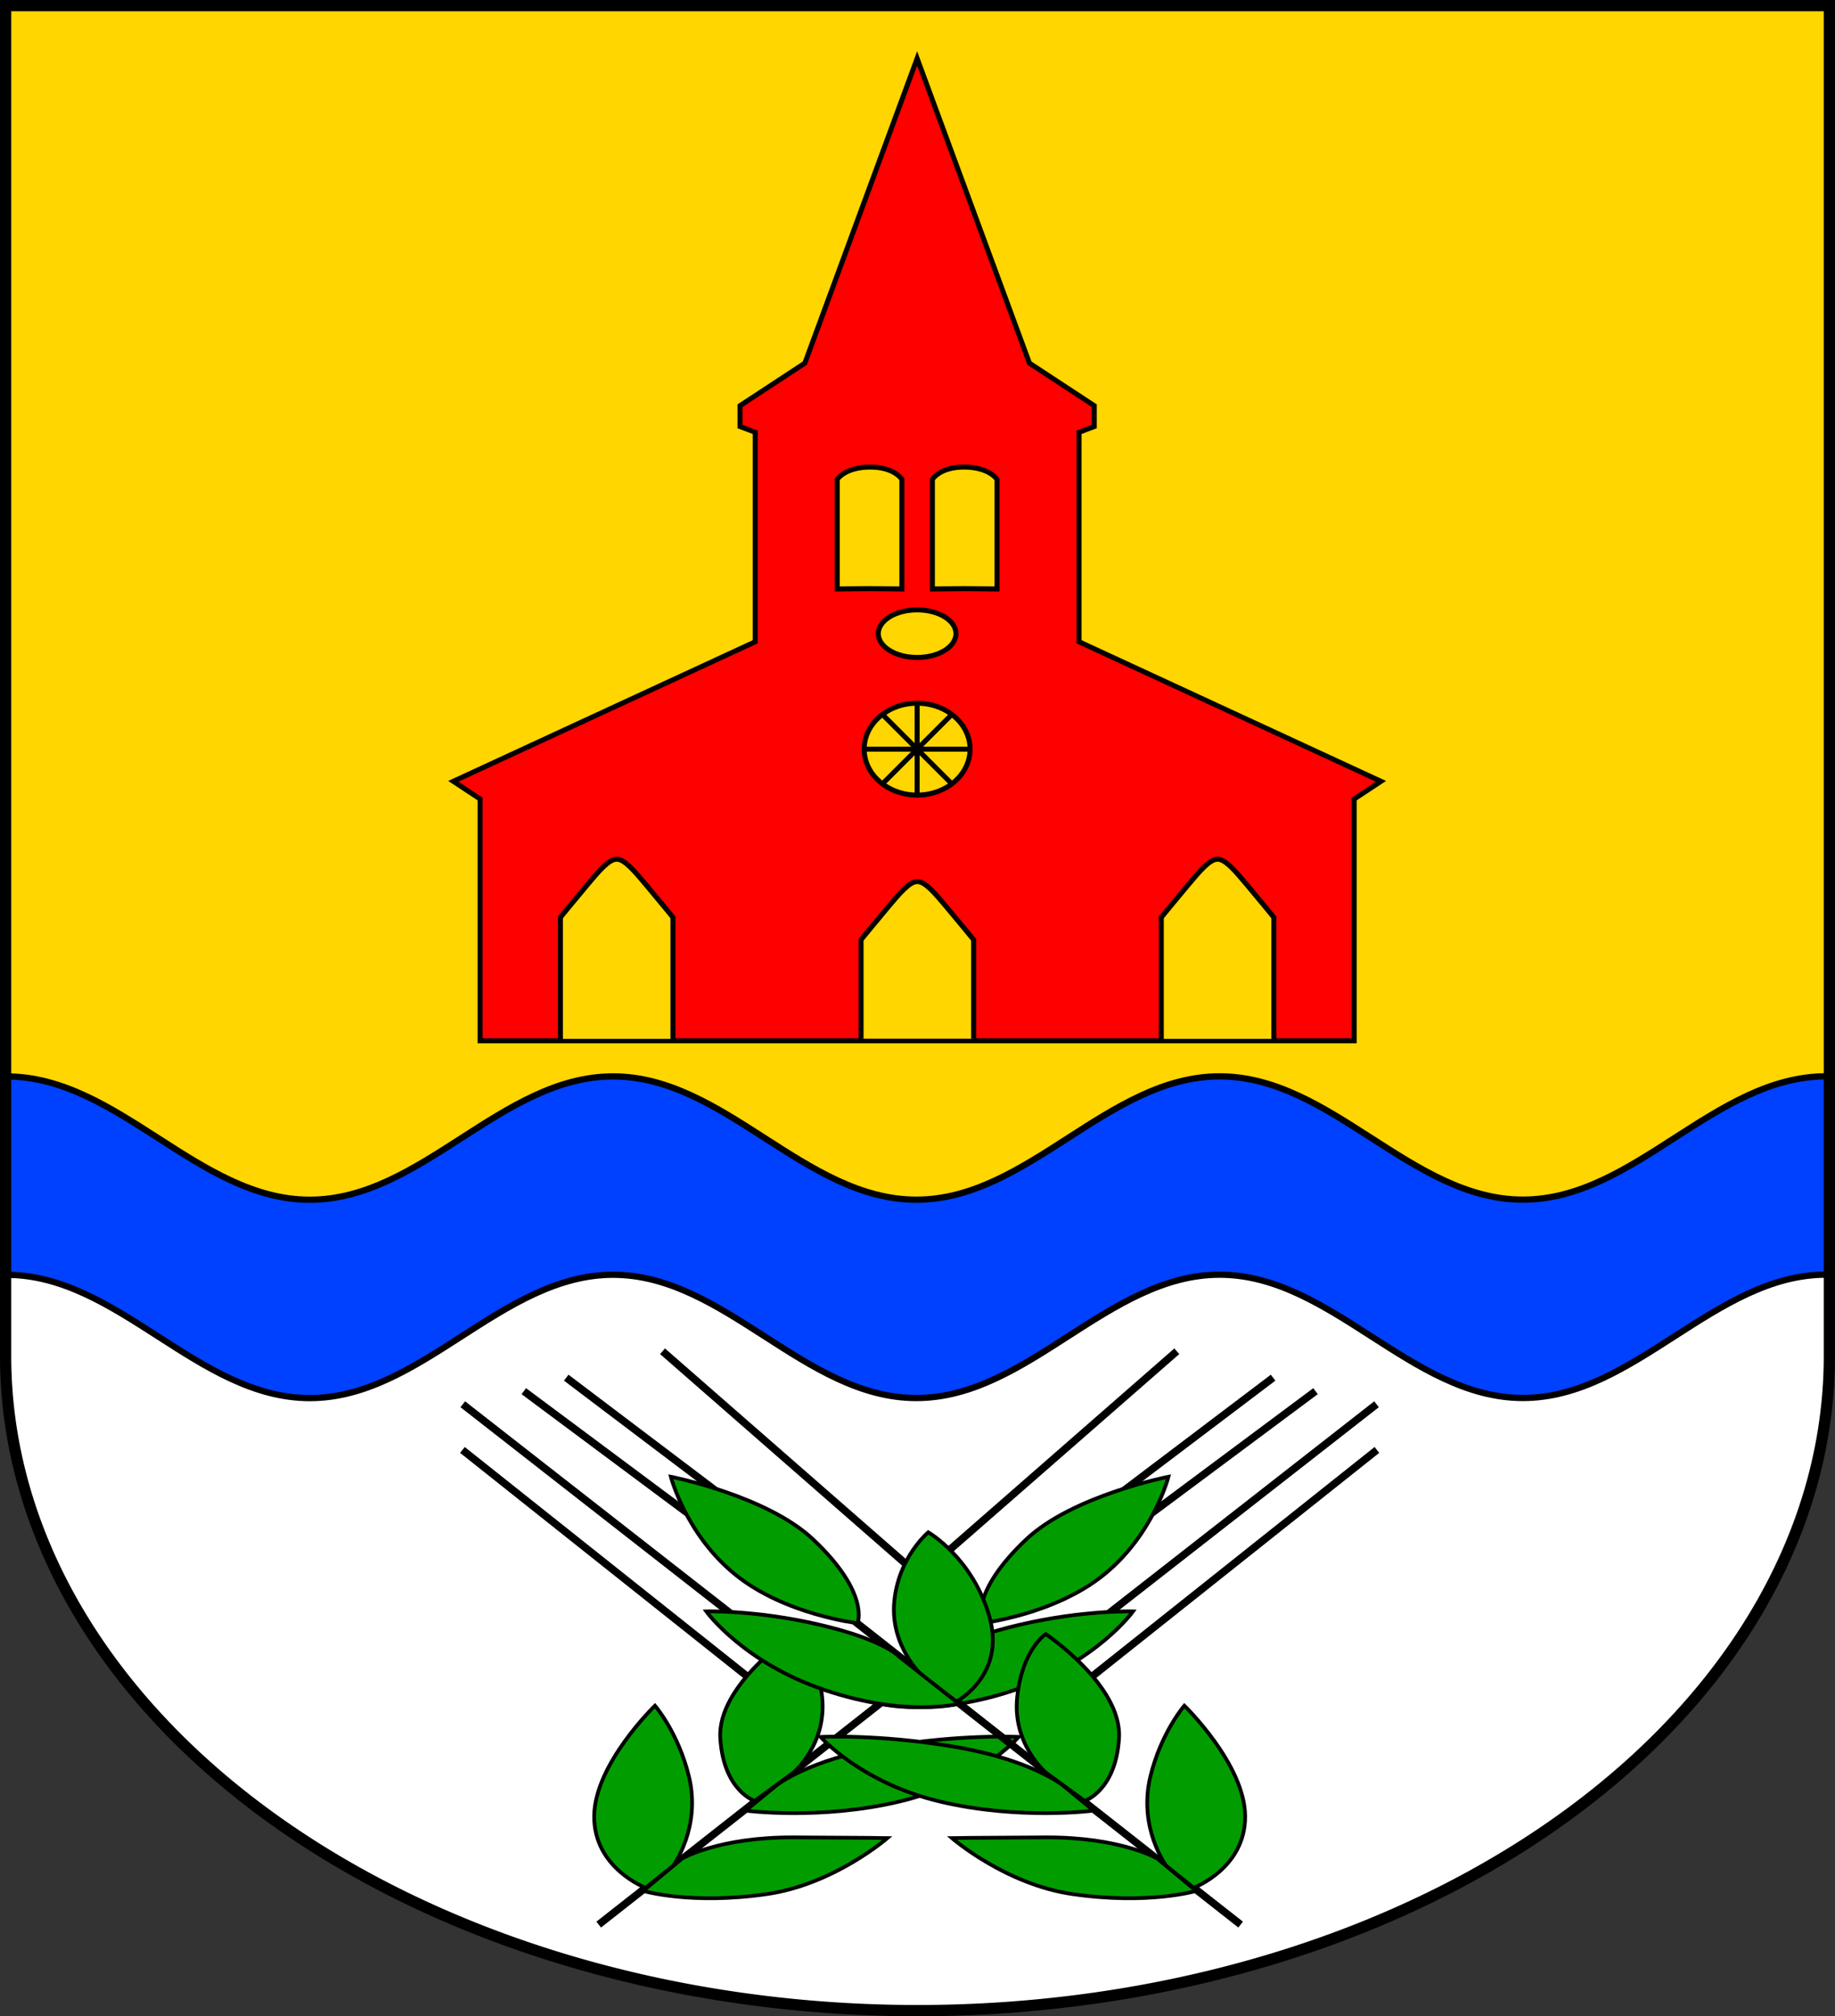 <?xml version="1.0" encoding="UTF-8" standalone="no"?>
<!-- Created with Inkscape (http://www.inkscape.org/) -->

<svg
   width="146.883mm"
   height="161.356mm"
   viewBox="0 0 146.883 161.356"
   version="1.1"
   id="svg4403"
   inkscape:version="1.2.2 (732a01da63, 2022-12-09)"
   sodipodi:docname="DEU Klein Wesenberg COA.svg"
   xmlns:inkscape="http://www.inkscape.org/namespaces/inkscape"
   xmlns:sodipodi="http://sodipodi.sourceforge.net/DTD/sodipodi-0.dtd"
   xmlns="http://www.w3.org/2000/svg"
   xmlns:svg="http://www.w3.org/2000/svg">
  <rect x="0" y="0" width="146.883" height="161.356" fill="#333333" stroke="none"/>
  <sodipodi:namedview
     id="namedview4405"
     pagecolor="#ffffff"
     bordercolor="#666666"
     borderopacity="1.0"
     inkscape:showpageshadow="2"
     inkscape:pageopacity="0.0"
     inkscape:pagecheckerboard="0"
     inkscape:deskcolor="#d1d1d1"
     inkscape:document-units="mm"
     showgrid="false"
     inkscape:zoom="0.87772545"
     inkscape:cx="335.52633"
     inkscape:cy="248.93889"
     inkscape:current-layer="layer1" />
  <defs
     id="defs4400" />
  <g
     inkscape:label="Ebene 1"
     inkscape:groupmode="layer"
     id="layer1"
     transform="translate(-562.088,-69.081)">
    <g
       id="g4288"
       transform="translate(528.874,-8.495)">
      <path
         id="path3071"
         style="fill:#ffd600;fill-opacity:1;stroke:none;stroke-width:0.9;stroke-linecap:butt;stroke-dasharray:none"
         d="M 33.664,78.025 V 186.097 a 72.992,52.384 0 0 0 72.991,52.384 72.992,52.384 0 0 0 72.992,-52.384 V 78.025 Z" />
      <path
         id="path4182"
         style="fill:#ffffff;fill-opacity:1;stroke:none;stroke-width:0.5;stroke-linecap:butt;stroke-dasharray:none"
         d="m 81.478,170.432 c -2.592,0.242 -19.184,10.473 -19.184,10.473 l -11.012,-3.461 -17.619,-4.123 v 12.775 a 72.992,52.384 0 0 0 72.991,52.384 72.992,52.384 0 0 0 72.992,-52.384 v -13.537 c -2.991,0.51 -5.349,1.109 -5.349,1.109 l -22.653,9.439 -21.709,-12.27 -27.371,12.585 c 0,0 -20.136,-11.641 -20.765,-12.899 -0.039,-0.079 -0.15,-0.107 -0.322,-0.091 z" />
      <path
         id="path845"
         style="fill:#0040ff;fill-opacity:1;stroke:#000000;stroke-width:0.5;stroke-dasharray:none"
         d="m 179.39,163.71 c -8.936,7.8e-4 -15.338,9.87 -24.273,9.871 -8.936,8.9e-4 -15.343,-9.867 -24.279,-9.867 -8.936,7.8e-4 -15.339,9.87 -24.274,9.871 -8.936,7.8e-4 -15.343,-9.867 -24.279,-9.867 -8.936,7.9e-4 -15.338,9.87 -24.273,9.871 -8.936,8.8e-4 -15.343,-9.867 -24.279,-9.867 -0.023,0 -0.045,0.002 -0.068,0.002 v 15.876 c 0.023,-1.3e-4 0.045,-0.002 0.068,-0.002 8.936,-8.3e-4 15.343,9.867 24.279,9.866 8.936,-8.4e-4 15.338,-9.87 24.273,-9.871 8.936,-8.2e-4 15.343,9.867 24.279,9.866 8.936,-8.3e-4 15.339,-9.87 24.274,-9.871 8.936,-8.3e-4 15.343,9.867 24.279,9.867 8.936,-8.2e-4 15.338,-9.87 24.273,-9.871 0.087,0 0.172,0.007 0.258,0.009 v -15.875 c -0.086,-0.002 -0.171,-0.009 -0.258,-0.009 z" />
      <path
         id="path4241"
         style="fill:none;fill-opacity:1;stroke:#000000;stroke-width:0.9;stroke-linecap:butt;stroke-dasharray:none"
         d="M 33.664,78.025 V 186.097 a 72.992,52.384 0 0 0 72.991,52.384 72.992,52.384 0 0 0 72.992,-52.384 V 78.025 Z" />
      <g
         id="g1368"
         transform="translate(-205.103,-1.788)">
        <path
           id="path1021"
           style="fill:#ff0000;stroke:#000000;stroke-width:0.4;stroke-linecap:round;stroke-dasharray:none"
           d="m 311.729,84.042 -8.988,24.383 -5.191,3.407 v 1.666 l 1.22,0.461 v 16.764 l -24.167,11.169 2.144,1.415 v 19.349 h 34.925 0.116 34.925 v -19.349 l 2.143,-1.415 -24.166,-11.169 v -16.764 l 1.219,-0.461 v -1.666 l -5.191,-3.407 z" />
        <path
           style="fill:#ffd600;stroke:#000000;stroke-width:0.4;stroke-linecap:butt;stroke-dasharray:none;fill-opacity:1"
           d="m 292.185,162.505 v -9.724 c 0,0 -1.081,-1.327 -2.128,-2.572 -0.908,-1.079 -1.747,-2.1 -2.377,-2.082 -0.63,-0.018 -1.469,1.003 -2.377,2.082 -1.048,1.245 -2.128,2.572 -2.128,2.572 v 9.724"
           id="path1130"
           sodipodi:nodetypes="ccscscc" />
        <path
           style="fill:#ffd600;stroke:#000000;stroke-width:0.4;stroke-linecap:butt;stroke-dasharray:none;fill-opacity:1"
           d="m 331.273,162.505 v -9.724 c 0,0 1.081,-1.327 2.128,-2.572 0.908,-1.079 1.747,-2.1 2.377,-2.082 0.63,-0.018 1.469,1.003 2.377,2.082 1.048,1.245 2.128,2.572 2.128,2.572 v 9.724"
           id="path1132"
           sodipodi:nodetypes="ccscscc"
           inkscape:transform-center-x="-24.049101"
           inkscape:transform-center-y="-16.251447" />
        <path
           style="fill:#ffd600;stroke:#000000;stroke-width:0.4;stroke-linecap:butt;stroke-dasharray:none;fill-opacity:1"
           d="m 307.241,162.49 v -7.92 c 0,0 1.081,-1.327 2.128,-2.572 0.908,-1.079 1.747,-2.1 2.377,-2.082 0.63,-0.018 1.469,1.003 2.377,2.082 1.048,1.245 2.128,2.572 2.128,2.572 v 7.92"
           id="path1134"
           sodipodi:nodetypes="ccscscc"
           inkscape:transform-center-x="-24.049101"
           inkscape:transform-center-y="-16.251447" />
        <path
           style="fill:#ffd600;stroke:#000000;stroke-width:0.4;stroke-linecap:butt;stroke-dasharray:none;fill-opacity:1"
           d="m 310.509,126.496 -2.586,-0.023 -2.586,0.023 v -8.77 c 0,0 0.6,-0.962 2.586,-0.983 1.986,-0.021 2.586,0.983 2.586,0.983 z"
           id="path1219"
           inkscape:transform-center-x="-1.2923958"
           inkscape:transform-center-y="6.3785276"
           sodipodi:nodetypes="cccczcc" />
        <path
           style="fill:#ffd600;stroke:#000000;stroke-width:0.4;stroke-linecap:butt;stroke-dasharray:none;fill-opacity:1"
           d="m 312.95,126.496 2.586,-0.023 2.586,0.023 v -8.77 c 0,0 -0.6,-0.962 -2.586,-0.983 -1.986,-0.021 -2.586,0.983 -2.586,0.983 z"
           id="path1221"
           inkscape:transform-center-y="7.7549842"
           sodipodi:nodetypes="cccczcc"
           inkscape:transform-center-x="-3.8061208" />
        <ellipse
           style="fill:#ffd600;stroke:#000000;stroke-width:0.4;stroke-linecap:butt;stroke-dasharray:none;fill-opacity:1"
           id="path1290"
           cx="311.729"
           cy="130.075"
           rx="3.108"
           ry="1.905" />
        <ellipse
           style="fill:#ffd600;stroke:#000000;stroke-width:0.4;stroke-linecap:butt;stroke-dasharray:none;fill-opacity:1"
           id="path1344"
           cx="311.729"
           cy="139.317"
           rx="4.238"
           ry="3.677" />
        <path
           style="fill:none;stroke:#000000;stroke-width:0.4;stroke-linecap:butt;stroke-dasharray:none"
           d="m 311.729,135.64 v 7.354"
           id="path1346" />
        <path
           style="fill:none;stroke:#000000;stroke-width:0.4;stroke-linecap:butt;stroke-dasharray:none"
           d="m 307.491,139.317 h 8.475"
           id="path1350" />
        <path
           style="fill:none;stroke:#000000;stroke-width:0.4;stroke-linecap:butt;stroke-dasharray:none"
           d="m 308.879,142.167 5.659,-5.659"
           id="path1352"
           sodipodi:nodetypes="cc" />
        <path
           style="fill:none;stroke:#000000;stroke-width:0.4;stroke-linecap:butt;stroke-dasharray:none"
           d="m 314.499,142.088 -5.555,-5.555"
           id="path1354"
           sodipodi:nodetypes="cc" />
      </g>
      <g
         id="g2970"
         transform="translate(-204.187,-2.217)"
         style="stroke:#000000">
        <g
           id="g2941"
           transform="matrix(-1,0,0,1,622.031,0)"
           style="stroke:#000000">
          <path
             style="fill:#019d00;fill-opacity:1;stroke:#000000;stroke-width:0.6;stroke-linecap:butt;stroke-dasharray:none"
             d="M 298.191,210.718 274.444,192.173"
             id="path2915"
             sodipodi:nodetypes="cc" />
          <path
             style="fill:#019d00;fill-opacity:1;stroke:#000000;stroke-width:0.6;stroke-linecap:butt;stroke-dasharray:none"
             d="M 300.481,206.872 279.329,191.125"
             id="path2917" />
          <path
             style="fill:#019d00;fill-opacity:1;stroke:#000000;stroke-width:0.6;stroke-linecap:butt;stroke-dasharray:none"
             d="M 303.759,205.949 282.725,190.046"
             id="path2919" />
          <path
             style="fill:#019d00;fill-opacity:1;stroke:#000000;stroke-width:0.6;stroke-linecap:butt;stroke-dasharray:none"
             d="M 310.289,205.283 290.433,187.931"
             id="path2921" />
          <path
             style="fill:none;stroke:#000000;stroke-width:0.6;stroke-linecap:butt;stroke-dasharray:none"
             d="m 305.839,209.566 30.868,24.249"
             id="path2923" />
          <path
             style="fill:#019d00;fill-opacity:1;stroke:#000000;stroke-width:0.3;stroke-linecap:butt;stroke-dasharray:none"
             d="m 330.756,229.115 c 0,0 -2.259,-3.034 -1.279,-7.119 0.849,-3.542 2.725,-5.701 2.725,-5.701 0,0 4.839,4.672 4.867,8.843 0.028,4.171 -4.116,5.729 -4.116,5.729 z"
             id="path2925"
             sodipodi:nodetypes="cscscc" />
          <path
             style="fill:#019d00;fill-opacity:1;stroke:#000000;stroke-width:0.3;stroke-linecap:butt;stroke-dasharray:none"
             d="m 330.033,228.531 c 0,0 -2.92,-1.724 -8.954,-1.696 -6.034,0.028 -7.481,0.056 -7.481,0.056 0,0 4.259,3.697 9.622,4.477 6.118,0.89 9.928,-0.25 9.928,-0.25 z"
             id="path2927"
             sodipodi:nodetypes="cscscc" />
          <path
             style="fill:#019d00;fill-opacity:1;stroke:#000000;stroke-width:0.3;stroke-linecap:butt;stroke-dasharray:none"
             d="m 321.134,221.663 c 0,0 -2.725,-2.28 -2.308,-6.09 0.417,-3.81 2.28,-5.006 2.28,-5.006 0,0 6.118,4.088 5.868,8.315 -0.25,4.227 -2.753,5.033 -2.753,5.033 z"
             id="path2929" />
          <path
             style="fill:#019d00;fill-opacity:1;stroke:#000000;stroke-width:0.3;stroke-linecap:butt;stroke-dasharray:none"
             d="m 322.469,222.664 c 0,0 -2.558,-2.058 -8.704,-3.087 -6.146,-1.029 -10.679,-0.779 -10.679,-0.779 0,0 3.226,3.671 9.566,5.172 6.34,1.502 12.291,0.723 12.291,0.723 z"
             id="path2931" />
          <path
             style="fill:#019d00;fill-opacity:1;stroke:#000000;stroke-width:0.3;stroke-linecap:butt;stroke-dasharray:none"
             d="m 309.27,212.289 c 0,0 -1.219,-1.298 -6.292,-2.478 -5.073,-1.18 -9.045,-1.062 -9.045,-1.062 0,0 2.95,4.09 9.478,6.292 6.528,2.202 10.736,1.101 10.736,1.101 z"
             id="path2935" />
          <path
             style="fill:#019d00;fill-opacity:1;stroke:#000000;stroke-width:0.3;stroke-linecap:butt;stroke-dasharray:none"
             d="m 306.045,209.693 c 0,0 -5.82,-0.669 -9.792,-3.893 -3.972,-3.225 -5.152,-7.826 -5.152,-7.826 0,0 7.657,1.507 11.366,4.995 4.601,4.326 3.579,6.725 3.579,6.725 z"
             id="path2937"
             sodipodi:nodetypes="cscsc" />
          <path
             style="fill:#019d00;fill-opacity:1;stroke:#000000;stroke-width:0.6;stroke-linecap:butt;stroke-dasharray:none"
             d="m 274.415,195.828 22.758,18.096"
             id="path2939"
             sodipodi:nodetypes="cc" />
        </g>
        <g
           id="g2913"
           style="stroke:#000000">
          <path
             style="fill:#019d00;fill-opacity:1;stroke:#000000;stroke-width:0.6;stroke-linecap:butt;stroke-dasharray:none"
             d="M 298.191,210.718 274.444,192.173"
             id="path2896"
             sodipodi:nodetypes="cc" />
          <path
             style="fill:#019d00;fill-opacity:1;stroke:#000000;stroke-width:0.6;stroke-linecap:butt;stroke-dasharray:none"
             d="M 300.481,206.872 279.329,191.125"
             id="path2894" />
          <path
             style="fill:#019d00;fill-opacity:1;stroke:#000000;stroke-width:0.6;stroke-linecap:butt;stroke-dasharray:none"
             d="M 303.759,205.949 282.725,190.046"
             id="path2892" />
          <path
             style="fill:#019d00;fill-opacity:1;stroke:#000000;stroke-width:0.6;stroke-linecap:butt;stroke-dasharray:none"
             d="M 310.289,205.283 290.433,187.931"
             id="path2890" />
          <path
             style="fill:none;stroke:#000000;stroke-width:0.6;stroke-linecap:butt;stroke-dasharray:none"
             d="m 305.839,209.566 30.868,24.249"
             id="path1445" />
          <path
             style="fill:#019d00;fill-opacity:1;stroke:#000000;stroke-width:0.3;stroke-linecap:butt;stroke-dasharray:none"
             d="m 330.756,229.115 c 0,0 -2.259,-3.034 -1.279,-7.119 0.849,-3.542 2.725,-5.701 2.725,-5.701 0,0 4.839,4.672 4.867,8.843 0.028,4.171 -4.116,5.729 -4.116,5.729 z"
             id="path1555"
             sodipodi:nodetypes="cscscc" />
          <path
             style="fill:#019d00;fill-opacity:1;stroke:#000000;stroke-width:0.3;stroke-linecap:butt;stroke-dasharray:none"
             d="m 330.033,228.531 c 0,0 -2.92,-1.724 -8.954,-1.696 -6.034,0.028 -7.481,0.056 -7.481,0.056 0,0 4.259,3.697 9.622,4.477 6.118,0.89 9.928,-0.25 9.928,-0.25 z"
             id="path1557"
             sodipodi:nodetypes="cscscc" />
          <path
             style="fill:#019d00;fill-opacity:1;stroke:#000000;stroke-width:0.3;stroke-linecap:butt;stroke-dasharray:none"
             d="m 321.134,221.663 c 0,0 -2.725,-2.28 -2.308,-6.09 0.417,-3.81 2.28,-5.006 2.28,-5.006 0,0 6.118,4.088 5.868,8.315 -0.25,4.227 -2.753,5.033 -2.753,5.033 z"
             id="path1559" />
          <path
             style="fill:#019d00;fill-opacity:1;stroke:#000000;stroke-width:0.3;stroke-linecap:butt;stroke-dasharray:none"
             d="m 322.469,222.664 c 0,0 -2.558,-2.058 -8.704,-3.087 -6.146,-1.029 -10.679,-0.779 -10.679,-0.779 0,0 3.226,3.671 9.566,5.172 6.34,1.502 12.291,0.723 12.291,0.723 z"
             id="path1561" />
          <path
             style="fill:#019d00;fill-opacity:1;stroke:#000000;stroke-width:0.3;stroke-linecap:butt;stroke-dasharray:none"
             d="m 311.234,213.904 c 0,0 -2.586,-2.336 -2.253,-5.923 0.334,-3.587 2.725,-5.562 2.725,-5.562 0,0 3.56,2.058 4.894,6.757 1.335,4.7 -2.642,6.785 -2.642,6.785 z"
             id="path1563" />
          <path
             style="fill:#019d00;fill-opacity:1;stroke:#000000;stroke-width:0.3;stroke-linecap:butt;stroke-dasharray:none"
             d="m 309.27,212.289 c 0,0 -1.219,-1.298 -6.292,-2.478 -5.073,-1.18 -9.045,-1.062 -9.045,-1.062 0,0 2.95,4.09 9.478,6.292 6.528,2.202 10.736,1.101 10.736,1.101 z"
             id="path1590" />
          <path
             style="fill:#019d00;fill-opacity:1;stroke:#000000;stroke-width:0.3;stroke-linecap:butt;stroke-dasharray:none"
             d="m 306.045,209.693 c 0,0 -5.82,-0.669 -9.792,-3.893 -3.972,-3.225 -5.152,-7.826 -5.152,-7.826 0,0 7.657,1.507 11.366,4.995 4.601,4.326 3.579,6.725 3.579,6.725 z"
             id="path1592"
             sodipodi:nodetypes="cscsc" />
          <path
             style="fill:#019d00;fill-opacity:1;stroke:#000000;stroke-width:0.6;stroke-linecap:butt;stroke-dasharray:none"
             d="m 274.415,195.828 22.775,18.103"
             id="path2898"
             sodipodi:nodetypes="cc" />
        </g>
      </g>
    </g>
  </g>
</svg>
